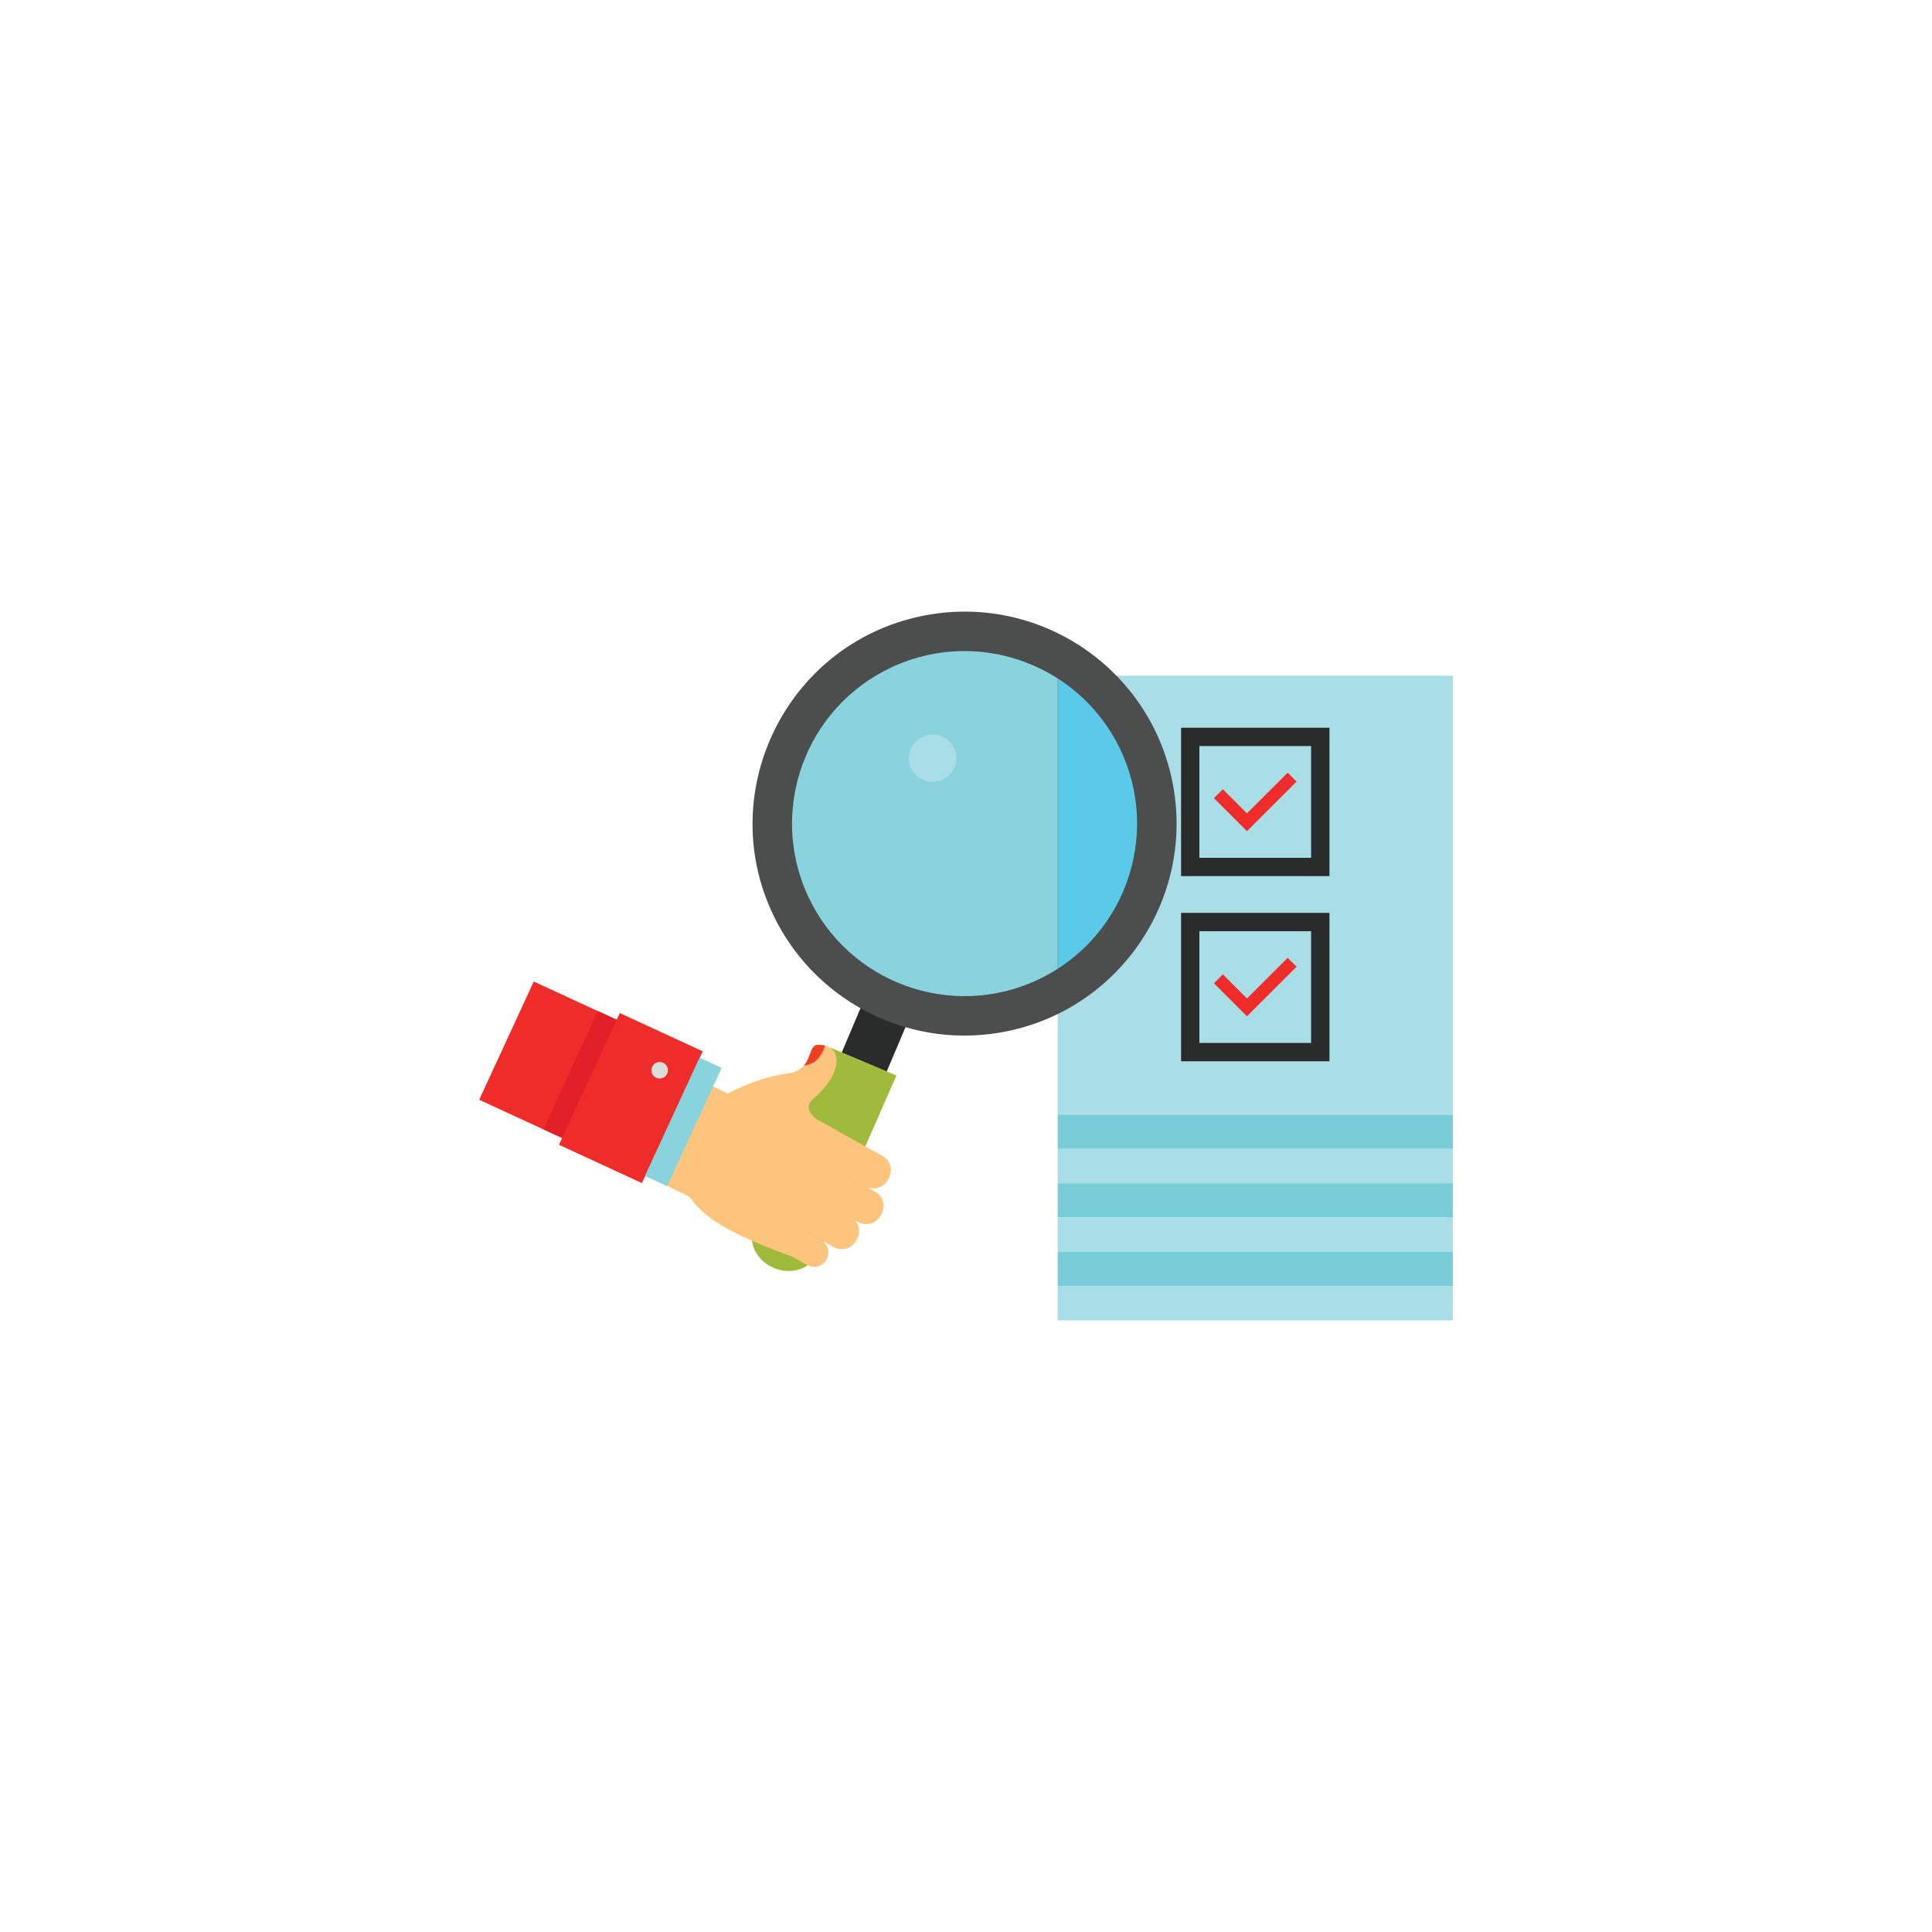 <?xml version="1.0" encoding="utf-8"?>
<!-- Generator: Adobe Illustrator 27.1.1, SVG Export Plug-In . SVG Version: 6.00 Build 0)  -->
<svg version="1.1" id="Layer_1" xmlns="http://www.w3.org/2000/svg" xmlns:xlink="http://www.w3.org/1999/xlink" x="0px" y="0px"
	 viewBox="0 0 400 400" style="enable-background:new 0 0 400 400;" xml:space="preserve">
<style type="text/css">
	.st0{fill:#A9DEE6;}
	.st1{fill:#76CDD6;}
	.st2{fill:#2A2B2B;}
	.st3{fill:#A0BB3B;}
	.st4{fill:#4C4D4D;}
	.st5{fill:#FDC47D;}
	.st6{fill:#EF3F23;}
	.st7{fill:#EE2C29;}
	.st8{fill:#89D3DD;}
	.st9{fill:#E01F26;}
	.st10{fill:#DBDDDD;}
	.st11{fill:#5BCAE8;}
</style>
<g>
	<path class="st0" d="M300.79,139.89v90.88h-81.81v-30.2c14.83-9.48,20.73-28.7,13.11-45.12c-2.97-6.37-7.58-11.47-13.11-15v-0.56
		H300.79z"/>
	<rect x="218.98" y="230.78" class="st1" width="81.81" height="7.1"/>
	<rect x="218.98" y="237.88" class="st0" width="81.81" height="7.1"/>
	<rect x="218.98" y="244.98" class="st1" width="81.81" height="7.1"/>
	<rect x="218.98" y="252.08" class="st0" width="81.81" height="7.1"/>
	<rect x="218.98" y="259.17" class="st1" width="81.81" height="7.1"/>
	<rect x="218.98" y="266.27" class="st0" width="81.81" height="7.1"/>
	
		<rect x="174.47" y="208.17" transform="matrix(0.39 -0.921 0.921 0.39 -85.507 297.438)" class="st2" width="14.31" height="10.11"/>
	<path class="st3" d="M172.09,216.96l-15.81,35.98c-3.76,8.89,9.69,14.71,13.5,5.71l15.82-35.97L172.09,216.96z"/>
	<path class="st4" d="M208.55,213.5c-19.71,4.05-39.05-5.79-47.84-22.83c-13.3-25.73,1.65-57.26,30.15-63.13
		c23.74-4.89,46.94,10.39,51.83,34.13C247.57,185.41,232.29,208.61,208.55,213.5z"/>
	
		<rect x="135.05" y="227.5" transform="matrix(0.441 -0.897 0.897 0.441 -130.743 263.754)" class="st5" width="22.68" height="18.7"/>
	<path class="st5" d="M165.91,238.25c-4.05-2.28-0.47-8.57,3.69-6.23l12.99,7.24c4.17,2.35,0.62,8.66-3.69,6.23L165.91,238.25z"/>
	<path class="st5" d="M164.55,245.79c-4.18-2.36-0.6-8.65,3.56-6.3l12.95,7.14c4.17,2.35,0.62,8.66-3.55,6.3L164.55,245.79z"/>
	<path class="st5" d="M159.68,250.91c-4.18-2.36-0.6-8.65,3.55-6.3l12.77,7.2c4.17,2.35,0.61,8.66-3.56,6.3L159.68,250.91z"/>
	<path class="st5" d="M159.69,257.72c-3.76-2.12-0.82-7.28,2.91-5.17l7.16,4.04c3.75,2.11,0.84,7.28-2.91,5.17L159.69,257.72z"/>
	<path class="st5" d="M141.16,241.65c0,0-1.39,5.64,6.9,11.22c5.71,3.85,15.9,7.26,15.9,7.26l11.27-22.9l-12.29-7.38L141.16,241.65z
		"/>
	<path class="st5" d="M172.81,233.81c-3.37,12.71-17.53,13.84-21.7,10.89c-5.95-4.26-4.89-10.94-1.68-17.57
		c7.38-4.31,13.56-4.85,13.56-4.85c1.75-0.23,2.79-0.88,3.47-1.68c1.52-1.77,1.25-4.24,2.86-4.28c5.45-0.11,5.13,6.04-0.86,11.1
		C164.64,230.66,172.81,233.81,172.81,233.81z"/>
	<path class="st6" d="M170.82,216.49c-0.06,0.17-0.12,0.34-0.19,0.51c-1.04,2.73-2.67,3.47-4.18,3.61c1.52-1.77,1.25-4.24,2.86-4.28
		C169.89,216.32,170.39,216.37,170.82,216.49z"/>
	<g>
		
			<rect x="115.59" y="217.98" transform="matrix(0.419 -0.908 0.908 0.419 -130.629 250.639)" class="st7" width="30.04" height="18.91"/>
		
			<rect x="108.55" y="204.56" transform="matrix(0.419 -0.908 0.908 0.419 -132.012 240.548)" class="st7" width="26.96" height="37.82"/>
		
			<rect x="128.01" y="229.93" transform="matrix(0.419 -0.908 0.908 0.419 -128.881 263.356)" class="st8" width="26.96" height="5.05"/>
		
			<rect x="106.61" y="220.44" transform="matrix(0.419 -0.908 0.908 0.419 -132.327 238.244)" class="st9" width="26.96" height="4.26"/>
		<path class="st10" d="M135.02,220.87c0.4-0.86,1.41-1.23,2.27-0.84c0.86,0.4,1.24,1.41,0.84,2.27c-0.4,0.86-1.42,1.23-2.28,0.84
			C135,222.74,134.62,221.73,135.02,220.87z"/>
	</g>
	<path class="st11" d="M218.98,200.58v-60.12c5.53,3.53,10.14,8.63,13.11,15C239.71,171.88,233.81,191.1,218.98,200.58z"/>
	<path class="st8" d="M218.98,140.46v60.12c-1.34,0.86-2.75,1.64-4.23,2.33c-17.93,8.32-39.14,0.52-47.44-17.34
		c-8.31-17.88-0.55-39.13,17.34-47.44C196.17,132.78,209.05,134.1,218.98,140.46z"/>
	<path class="st0" d="M195.17,161.43c-2.46,1.14-5.38,0.07-6.52-2.38c-1.14-2.46-0.08-5.38,2.38-6.52c2.46-1.14,5.38-0.07,6.52,2.38
		C198.7,157.37,197.63,160.29,195.17,161.43z"/>
	<g>
		<path class="st2" d="M275.25,181.39h-30.72v-30.72h30.72V181.39z M248.32,177.6h23.13v-23.13h-23.13V177.6z"/>
	</g>
	<polygon class="st7" points="266.6,159.98 258.17,168.4 253.18,163.41 251.34,165.25 258.17,172.08 268.44,161.82 	"/>
	<g>
		<path class="st2" d="M275.25,219.72h-30.72V189h30.72V219.72z M248.32,215.93h23.13v-23.13h-23.13V215.93z"/>
	</g>
	<polygon class="st7" points="266.6,198.31 258.17,206.73 253.18,201.74 251.34,203.58 258.17,210.41 268.44,200.15 	"/>
</g>
</svg>
